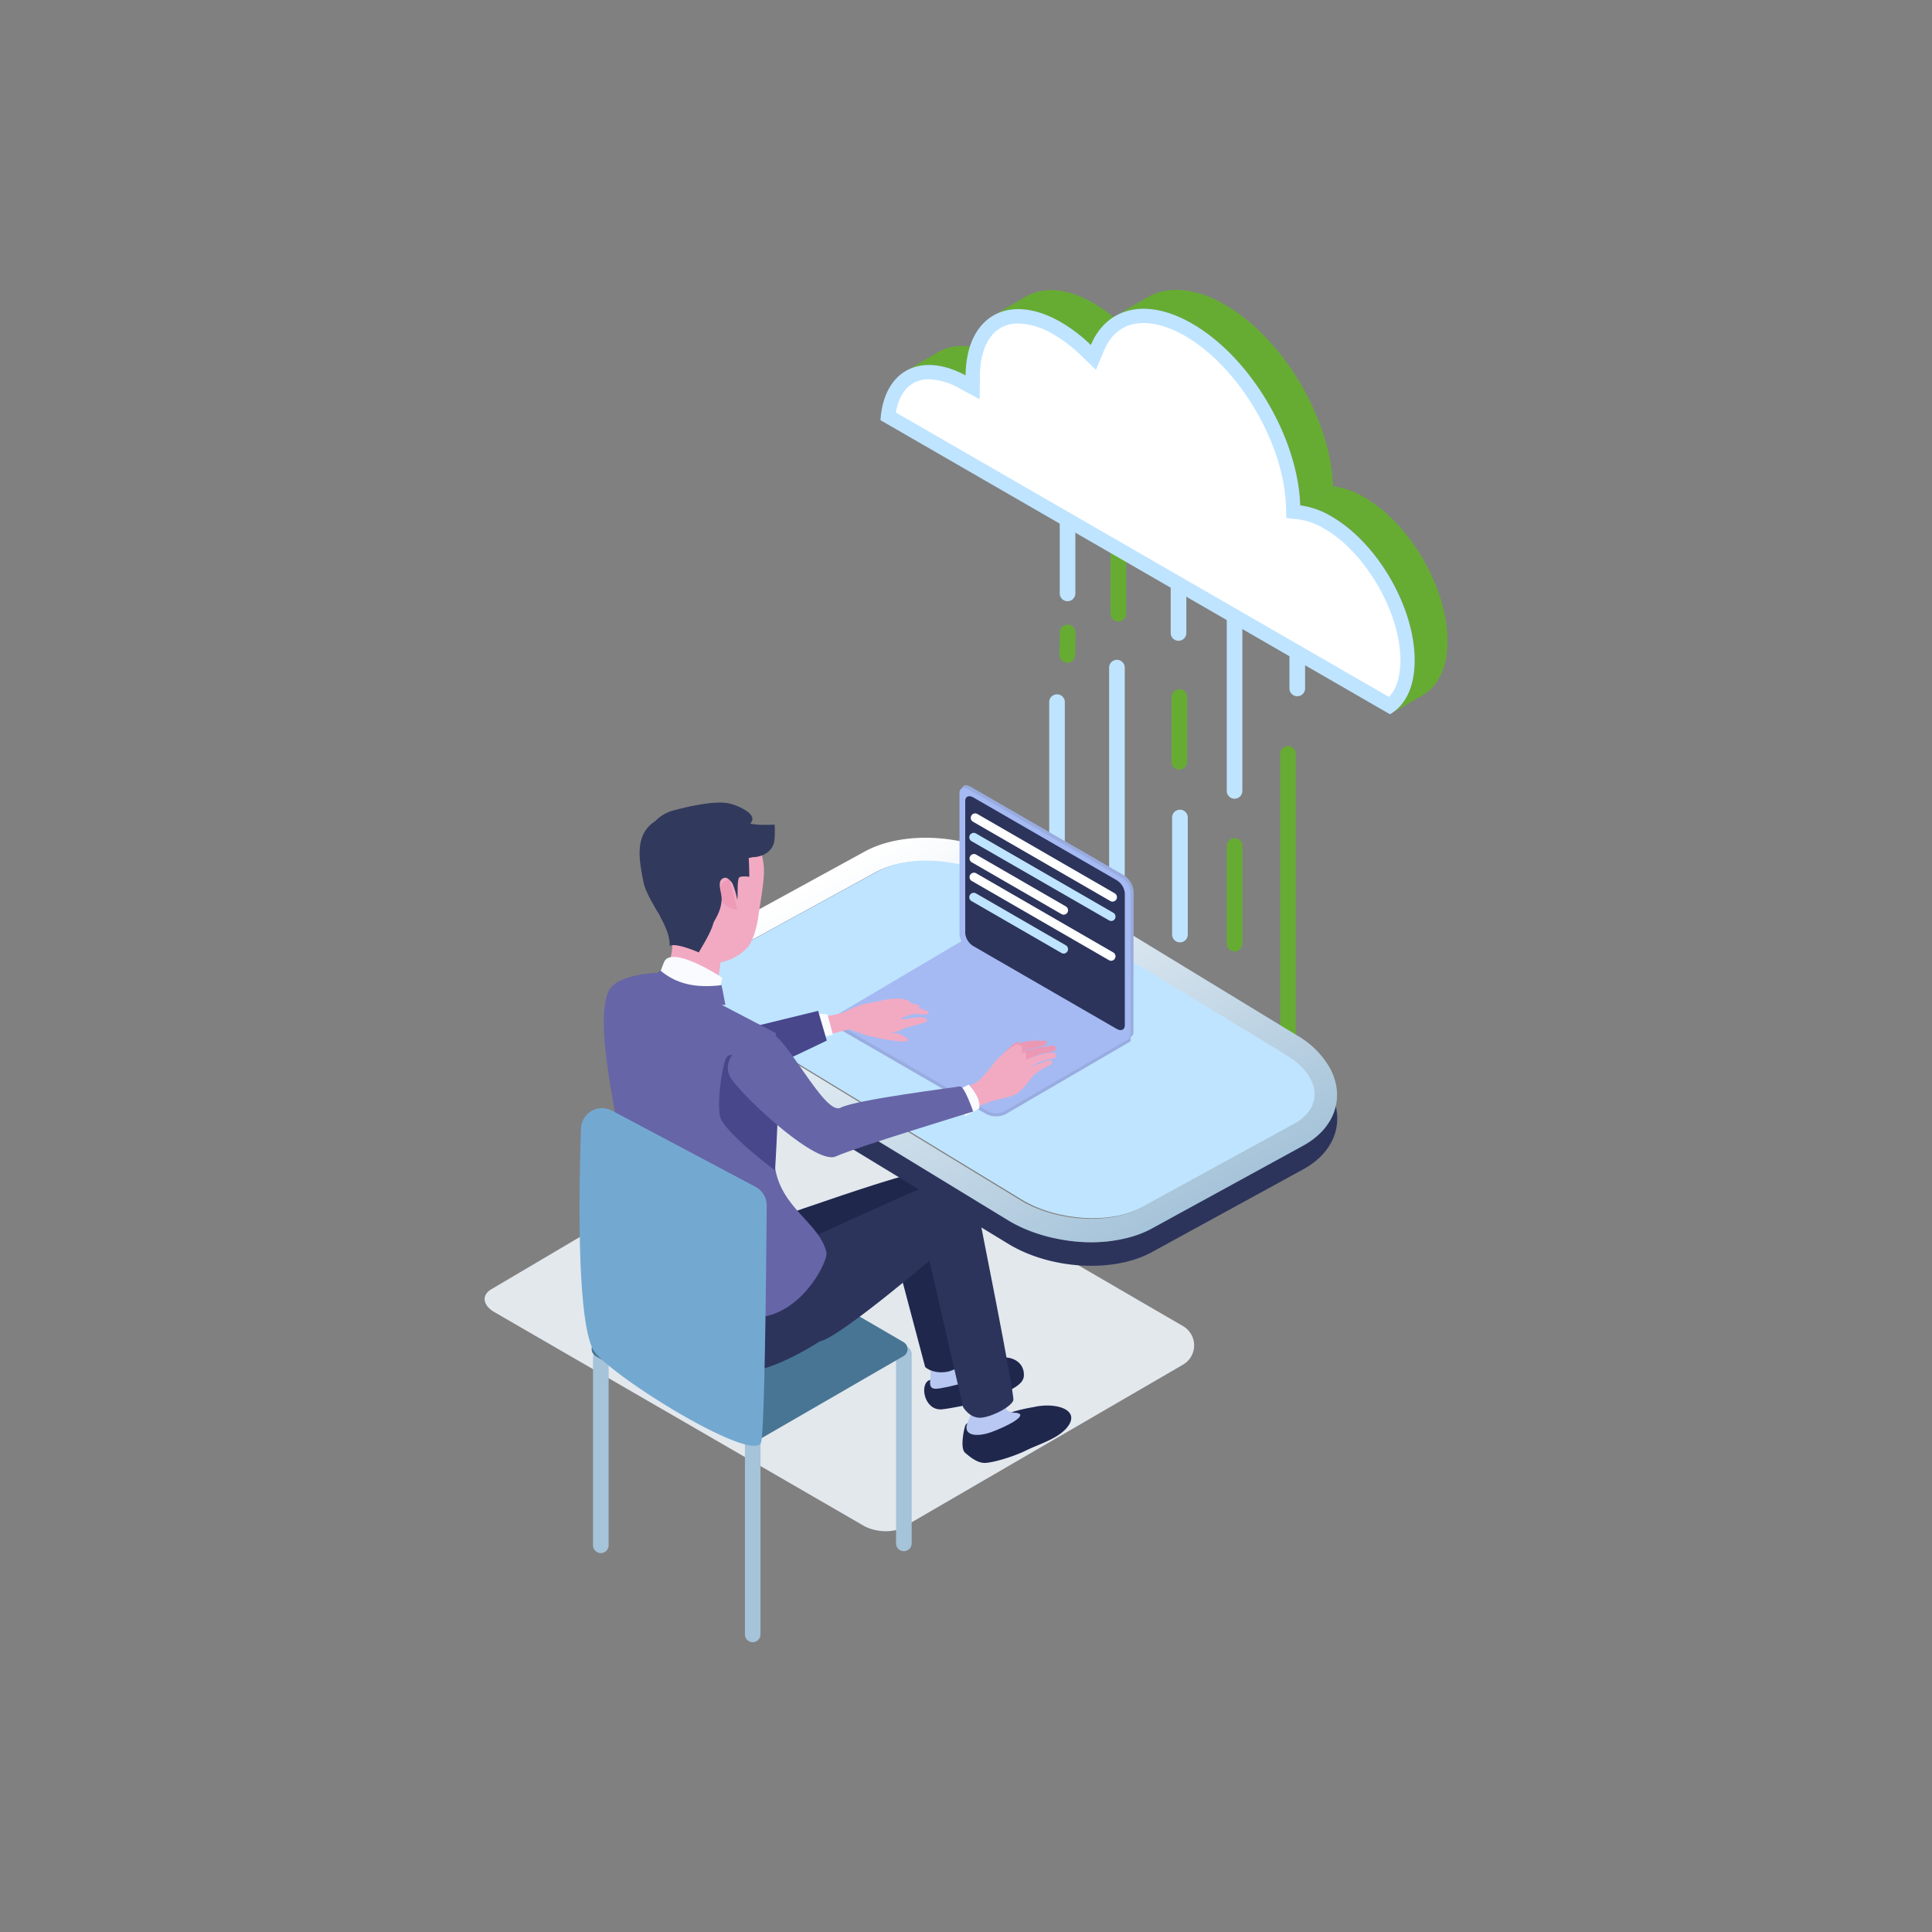 <svg xmlns="http://www.w3.org/2000/svg" xmlns:xlink="http://www.w3.org/1999/xlink" viewBox="0 0 600 600"><rect x="0" y="0" width="600" height="600" fill="#808080" stroke="none"/><defs><style>.cls-1{isolation:isolate;}.cls-2{fill:#e3e8ed;mix-blend-mode:multiply;}.cls-3{fill:#bfe4ff;}.cls-4{fill:#66ac33;}.cls-5{fill:#fff;}.cls-6{fill:#a5c3d9;}.cls-7{fill:#487594;}.cls-8{fill:#20274d;}.cls-9{fill:#b8c8f2;}.cls-10{fill:#2c345c;}.cls-11{fill:url(#linear-gradient);}.cls-12{fill:#99ace0;}.cls-13{fill:#a5baf2;}.cls-14{fill:#f2aac2;}.cls-15{fill:#fafbff;}.cls-16{fill:#48478b;}.cls-17{fill:#6665a7;}.cls-18{fill:#ed9bb6;}.cls-19{fill:#313a5d;}.cls-20{fill:#73a9d1;}.cls-21{fill:#eb98b4;}</style><linearGradient id="linear-gradient" x1="333.67" y1="165.22" x2="479.16" y2="165.22" gradientTransform="matrix(0.48, 0.88, 0.88, -0.48, -26.79, 45.66)" gradientUnits="userSpaceOnUse"><stop offset="0" stop-color="#fff"/><stop offset="1" stop-color="#a5c3d9"/></linearGradient></defs><g class="cls-1"><g id="back_issue" data-name="back issue"><path class="cls-2" d="M367.42,411.85a6.91,6.91,0,0,1,0,11.94L280.47,474.3c-3.17,1.83-8.69,1.6-12.34-.52L153.54,407.49c-3.15-1.82-3.88-4.46-2-6.32h0a5.41,5.41,0,0,1,1.08-.8l96.73-57.13,1.45.84Z"/><path class="cls-3" d="M346.87,292.59a2.42,2.42,0,0,1-2.42-2.42V207.5a2.43,2.43,0,1,1,4.85,0v82.67A2.42,2.42,0,0,1,346.87,292.59Z"/><path class="cls-3" d="M328.26,268.94a2.42,2.42,0,0,1-2.42-2.43V217.9a2.43,2.43,0,0,1,4.85,0v48.61A2.43,2.43,0,0,1,328.26,268.94Z"/><path class="cls-3" d="M383.41,248.05a2.43,2.43,0,0,1-2.43-2.43v-61.2a2.43,2.43,0,0,1,4.85,0v61.2A2.42,2.42,0,0,1,383.41,248.05Z"/><path class="cls-4" d="M400,330.21a2.43,2.43,0,0,1-2.43-2.43V234.3a2.43,2.43,0,1,1,4.85,0v93.48A2.42,2.42,0,0,1,400,330.21Z"/><path class="cls-4" d="M383.41,295.46A2.42,2.42,0,0,1,381,293v-30.4a2.43,2.43,0,0,1,4.85,0V293A2.42,2.42,0,0,1,383.41,295.46Z"/><path class="cls-3" d="M366.43,292.66h0a2.43,2.43,0,0,1-2.42-2.43V253.88a2.42,2.42,0,0,1,2.43-2.42h0a2.42,2.42,0,0,1,2.43,2.42l0,36.35A2.43,2.43,0,0,1,366.43,292.66Z"/><path class="cls-4" d="M347.31,193a2.42,2.42,0,0,1-2.42-2.43V139.91a2.43,2.43,0,0,1,4.85,0v50.61A2.43,2.43,0,0,1,347.31,193Z"/><path class="cls-3" d="M331.54,186.71a2.43,2.43,0,0,1-2.43-2.43V152.2a2.43,2.43,0,0,1,4.85,0v32.08A2.42,2.42,0,0,1,331.54,186.71Z"/><path class="cls-4" d="M366.26,239a2.42,2.42,0,0,1-2.42-2.42V216.34a2.43,2.43,0,0,1,4.85,0v20.24A2.42,2.42,0,0,1,366.26,239Z"/><path class="cls-3" d="M402.88,216.23a2.43,2.43,0,0,1-2.43-2.43V179.72a2.43,2.43,0,0,1,4.86,0V213.8A2.43,2.43,0,0,1,402.88,216.23Z"/><path class="cls-4" d="M331.44,205.82h0a2.41,2.41,0,0,1-2.39-2.45l.09-7a2.4,2.4,0,0,1,2.46-2.39A2.42,2.42,0,0,1,334,196.4l-.09,7A2.42,2.42,0,0,1,331.44,205.82Z"/><path class="cls-3" d="M366,199a2.42,2.42,0,0,1-2.43-2.42v-79.1a2.43,2.43,0,0,1,4.86,0v79.1A2.42,2.42,0,0,1,366,199Z"/><path class="cls-4" d="M281.32,115.19l10.14-5.89c4.77-2.77,11.31-2.51,18.56,1.39l-10.15,5.89C292.63,112.68,286.09,112.42,281.32,115.19Z"/><path class="cls-4" d="M308.48,98l10.14-5.9c5.37-3.12,12.8-2.68,21,2.05a48.5,48.5,0,0,1,9.29,7.1l-10.14,5.9a48.1,48.1,0,0,0-9.29-7.1C321.28,95.32,313.85,94.88,308.48,98Z"/><path class="cls-4" d="M346.32,98.17l10.14-5.9c6.12-3.55,14.59-3.06,24,2.36l-10.15,5.89C360.91,95.11,352.44,94.61,346.32,98.17Z"/><path class="cls-4" d="M370.26,100.52l10.15-5.89C398.54,105.1,413.25,130,414,151l-10.15,5.9C403.11,135.93,388.4,111,370.26,100.52Z"/><path class="cls-4" d="M403.8,156.94,414,151a25.8,25.8,0,0,1,9.69,3.44c14.33,8.28,25.88,28.29,25.84,44.76,0,8.24-3,14-7.67,16.68l-10.14,5.9c4.72-2.67,7.64-8.45,7.67-16.68,0-16.47-11.51-36.49-25.85-44.76A25.34,25.34,0,0,0,403.8,156.94Z"/><path class="cls-3" d="M370.26,100.52c18.14,10.47,32.85,35.41,33.54,56.42a25.34,25.34,0,0,1,9.69,3.44c14.34,8.27,25.89,28.29,25.85,44.76,0,8.23-2.95,14-7.67,16.68L273.44,130.49c1-15.38,12.41-21.45,26.43-13.91.2-18.47,13.42-25.88,29.61-16.53a48.1,48.1,0,0,1,9.29,7.1C343.68,95.47,355.93,92.23,370.26,100.52Z"/><path class="cls-5" d="M278.21,128.1c.78-4.34,3.16-10.3,10.31-10.3a20.13,20.13,0,0,1,9.25,2.7l6.48,3.49.08-7.36c.11-10.13,4.56-16.17,11.91-16.17a22.76,22.76,0,0,1,11,3.44,43.47,43.47,0,0,1,8.44,6.45l4.67,4.5,2.52-6c2.34-5.58,6.59-8.53,12.28-8.53,3.87,0,8.32,1.4,12.87,4,16.64,9.6,30.68,33.25,31.33,52.72l.12,3.84,3.83.43a21,21,0,0,1,8,2.88c12.83,7.41,23.65,26.13,23.61,40.89,0,5.06-1.26,9-3.55,11.36Z"/><path class="cls-6" d="M233.76,510a2.42,2.42,0,0,0,2.42-2.42V446.79a2.42,2.42,0,1,0-4.84,0v60.79A2.42,2.42,0,0,0,233.76,510Z"/><path class="cls-6" d="M280.7,481.74a2.43,2.43,0,0,0,2.43-2.42v-59a2.43,2.43,0,0,0-4.85,0v59A2.42,2.42,0,0,0,280.7,481.74Z"/><path class="cls-6" d="M186.59,482.33a2.43,2.43,0,0,0,2.43-2.42V421.55a2.43,2.43,0,0,0-4.85,0v58.36A2.42,2.42,0,0,0,186.59,482.33Z"/><path class="cls-7" d="M185,421.15l46.37,27a2.52,2.52,0,0,0,2.52,0l46.7-27a2.51,2.51,0,0,0,0-4.35l-46.38-27a2.52,2.52,0,0,0-2.52,0l-46.7,27A2.51,2.51,0,0,0,185,421.15Z"/><path class="cls-8" d="M309.57,422.11c2.65-1.44,8.63-.14,8.41,5.13-.11,2.73-3.87,4.28-7.56,6.11-4,2-15.77,4.18-18,4.34-5.51.38-6.95-8.08-3.68-9.11.7-.22,9.8-1.76,15.29-4C306.59,423.48,308.73,422.57,309.57,422.11Z"/><path class="cls-9" d="M297,410.24l1.82,12.16s3.73,2.15,7.56,4c1.9.89-12.79,4.89-15.77,4.89s-1.16-3.19-1.71-6.09-.76-11.1-.76-11.1Z"/><path class="cls-8" d="M229.77,406.17c4.41,4.72,47.38-20,47.38-20l10.17,38.37s1.95,2,6.18,1.58,7.47-4.6,7.47-4.6-6.78-49.31-7.47-52.91-3.43-3.63-7.73-4.41S216.44,387,216.44,387,225.36,401.45,229.77,406.17Z"/><path class="cls-8" d="M320.92,437c6.74-1.57,14,.62,11.12,5.39-2.5,4.18-9.37,6.05-13.25,8-4.21,2.09-10.66,3.93-13,3.93s-4.48-1.8-6.06-3.14-.47-6.9,0-8.32c.7-2.25,5.12-.68,10.15-2.8A53.07,53.07,0,0,1,320.92,437Z"/><path class="cls-9" d="M312.11,431.11s.16,5.92.38,6.43c.49,1.2,3.29,1.24,3.29,1.24,3.83.71-3.43,4.37-8,6s-8.67,1-7.4-2.65c3-7.1,1.61-8.15,1.61-8.15Z"/><path class="cls-10" d="M302.87,371.65c.91,4.51,12.3,61.38,11.83,63.18s-5.64,4.79-9.55,5.4-6.08-3.3-6.08-3.3l-10.74-46.78c-4.49-4-6.94-9-2.77-16.29C281.86,364.57,302,367.13,302.87,371.65Z"/><path class="cls-10" d="M196.39,379.28c-2.53,5.51-3.29,24.36-1.78,30.87s26,14.25,34.78,15.74,25.16-9.3,25.16-9.3L242.21,393.2a28.33,28.33,0,0,0-11.88-7.55C217.08,381.8,197.32,380.07,196.39,379.28Z"/><path class="cls-10" d="M223.45,397.6s62.05-29,65.6-29.6c0,0,6.72.48,8.21,5.86s-3.45,13.29-3.45,13.29-32.89,28.36-39.26,29.44c-3.69.63-16.19,3.62-23,.18C221.7,411.75,223.45,397.6,223.45,397.6Z"/><path class="cls-10" d="M357.71,388.87l47-25.72C414.65,357.74,418,348,413,338.9a27.56,27.56,0,0,0-10.13-10l-89.61-54.54c-13.09-8-32.69-9.1-44.62-2.58l-47,25.72c-9.9,5.41-13.21,15.16-8.24,24.25a27.41,27.41,0,0,0,10.13,10l89.61,54.54C326.19,394.26,345.79,395.39,357.71,388.87Zm-3.5-6.4c-9.7,5.31-26.41,4.22-37.32-2.41l-89.61-54.55c-10.91-6.64-11.89-16.32-2.18-21.63l47-25.72c9.71-5.31,26.42-4.23,37.33,2.41l89.61,54.55c10.9,6.64,11.88,16.32,2.18,21.63Z"/><path class="cls-11" d="M357.71,381.54l47-25.73c9.9-5.41,13.21-15.15,8.24-24.25a27.46,27.46,0,0,0-10.13-10L313.25,267c-13.09-8-32.69-9.11-44.62-2.59l-47,25.72c-9.9,5.42-13.21,15.16-8.24,24.26a27.31,27.31,0,0,0,10.13,10L313.1,379C326.19,386.92,345.79,388.06,357.71,381.54Zm-3.5-6.41c-9.7,5.31-26.41,4.23-37.32-2.41l-89.61-54.54c-10.91-6.64-11.89-16.33-2.18-21.63l47-25.73c9.71-5.3,26.42-4.22,37.33,2.42l89.61,54.54c10.9,6.64,11.88,16.33,2.18,21.63Z"/><path class="cls-3" d="M317.26,372.52,227.65,318c-10.91-6.64-11.89-16.32-2.19-21.63l47-25.72c9.7-5.31,26.41-4.23,37.32,2.41l89.61,54.55c10.91,6.64,11.89,16.32,2.18,21.63l-47,25.72C344.87,380.25,328.16,379.16,317.26,372.52Z"/><path class="cls-12" d="M351.15,322.32V323a.68.68,0,0,1-.33.57L312,346.18a6.89,6.89,0,0,1-5.67-.19l-46.53-26.92c-1.48-.86-1.72-2.77-.43-3.51h0l40.31-23.19Z"/><path class="cls-13" d="M351.15,322.32l-39.48,22.93a5.56,5.56,0,0,1-5-.21l-46.54-26.92c-1.28-.74-1.57-1.81-.79-2.56h0a2.2,2.2,0,0,1,.44-.33L299.05,292l.59.34Z"/><path class="cls-12" d="M349,321.28l-47.62-27.49a5.71,5.71,0,0,1-2.75-4.34v-44c0-1.52,1.23-2,2.75-1.16L349,271.79a7,7,0,0,1,3.06,4.93s-.07,43.43-.07,44.17-1.22,1.65-2.05,1.62C349.52,322.49,349.08,321.86,349,321.28Z"/><path class="cls-13" d="M348.35,322.08l-47.62-27.49a5.71,5.71,0,0,1-2.75-4.33v-44c0-1.51,1.23-2,2.75-1.16l47.62,27.49a5.72,5.72,0,0,1,2.74,4.34v44C351.09,322.44,349.86,323,348.35,322.08Z"/><path class="cls-10" d="M346.76,319.51l-44.44-25.66a5.3,5.3,0,0,1-2.56-4V248.76c0-1.42,1.15-1.9,2.56-1.08l44.44,25.65a5.34,5.34,0,0,1,2.56,4v41.05C349.32,319.84,348.17,320.32,346.76,319.51Z"/><path class="cls-5" d="M345.51,280a1.45,1.45,0,0,1-.69-.18l-42.67-24.64a1.38,1.38,0,0,1,1.38-2.39l42.67,24.64a1.38,1.38,0,0,1-.69,2.57Z"/><path class="cls-3" d="M345.07,286a1.31,1.31,0,0,1-.69-.19L301.7,261.22a1.38,1.38,0,0,1,1.38-2.39l42.67,24.64a1.38,1.38,0,0,1-.68,2.57Z"/><path class="cls-5" d="M330.32,284.06a1.3,1.3,0,0,1-.68-.19L301.7,267.74a1.38,1.38,0,0,1,1.38-2.38L331,281.49a1.38,1.38,0,0,1,.51,1.88A1.39,1.39,0,0,1,330.32,284.06Z"/><path class="cls-5" d="M345.07,298.37a1.31,1.31,0,0,1-.69-.19L301.7,273.54a1.38,1.38,0,0,1,1.38-2.38l42.67,24.64a1.38,1.38,0,0,1-.68,2.57Z"/><path class="cls-3" d="M330.32,296.14a1.3,1.3,0,0,1-.68-.19L301.7,279.83a1.38,1.38,0,0,1,1.38-2.39L331,293.57a1.38,1.38,0,0,1,.51,1.88A1.39,1.39,0,0,1,330.32,296.14Z"/><path class="cls-14" d="M283.87,311.78c-1.41-.34-3.34-.78-4.7-.35-2.35.75-4.29,1.21-4.29,1.21-2.08.68,1.17,2.51,2.56,1.93.66-.27,6.89-.8,8.06-1.8C286.08,312.29,285.21,312.1,283.87,311.78Z"/><path class="cls-14" d="M282.87,311.52c.19-.67-1.7-1-3.28-1.42a28.21,28.21,0,0,0-5.31.49,1.55,1.55,0,0,0,1.61,1.93C276.46,312.24,282.68,312.19,282.87,311.52Z"/><path class="cls-14" d="M286.72,316c-1.41-.41-6.93.89-6.91.38,0-.24,1.11-.64,2.54-1.11a8.17,8.17,0,0,1,2.11-.38s2.36.2,3.12.14,1.24-.48.4-1a10.25,10.25,0,0,0-4.91-1.09c-2.14.5-4.5,1.23-4.89,1.33s.32-1-.27-1.27a4.21,4.21,0,0,0-2,0c.59-1.14-.64-2.3-1.52-2.37-2.09.45-5.27,1-6.33,1.27-3.29.91-4,1.78-6.92,2.77a38.93,38.93,0,0,1-7.09,1.14l1.6,5.89,8.21-2.05a59.61,59.61,0,0,0,6.73,2.25c.86.13,4.49-.62,8.44-1.71.85-.24,1.66-.89,2.53-1.11,2.72-.69,5.28-1.41,5.65-1.54C288.24,317.11,288.14,316.41,286.72,316Z"/><path class="cls-14" d="M270.25,321.76c1,.19,3.81.95,5.1,1.1,1.5.17,6.59,1.17,6.55.13,0-.55-1.42-1.36-2.66-1.91-.65-.28-1.78-.13-2.52-.4a9.84,9.84,0,0,1-2.12-1.32c-1.13-.44-2.05-2-3.18-1.8S268.24,321.39,270.25,321.76Z"/><polygon class="cls-15" points="252.88 314.71 256.96 315 258.67 321.3 253.73 322.53 252.88 314.71"/><path class="cls-16" d="M211.72,305.64c4,7.27,3.9,6.51,9.88,16.22l32.47-7.93,2.7,9.23S223.05,339.6,217,340.22c-2,.2-13.3-16.22-20.67-28.57C193,306.07,208.71,300.24,211.72,305.64Z"/><path class="cls-17" d="M197.17,378.26c-.66-11.63-14.18-58.46-8.08-70.58,2.75-5.47,15.92-5.58,15.92-5.58l35.92,18.73-.26,41.64c1.93,12.89,14,17.37,16,26.58.49,2.22-6.41,17.13-19.07,19.79s-32.37-12.36-32.37-12.36S197.39,382.19,197.17,378.26Z"/><path class="cls-16" d="M241.35,332.55c-.65-1.95-14.08-6.24-15.28-4.58-1.49.14-3.91,15.84-2.15,19.58,2.5,5.31,16.78,15.95,16.78,15.95S242.42,335.76,241.35,332.55Z"/><path class="cls-14" d="M229.19,253.68c-4.76-3.77-14.58-2.17-20.06.47a15.54,15.54,0,0,0-8.39,10.49c-.65,3.62.3,7.82,1.79,13.68a49.89,49.89,0,0,0,2.27,6.13s6.24,3.82,3.15,14.06c-1,3.48,14.22,6.46,15.18,4.83l.67-4.51a14.66,14.66,0,0,0,8.55-4.84c1.7-2.06,2.88-7.1,3.12-9.17.29-2.44,2.06-11.51,1.76-15.32A22.6,22.6,0,0,0,229.19,253.68Z"/><path class="cls-18" d="M226.49,273.13c-2.8.45-3.46,3.46-2.65,5.9s3.78,3.76,5.13,3.2Z"/><path class="cls-19" d="M234.15,266.3a.45.45,0,0,1,0-.11s4.47-.11,6-3.8c.72-1.7.42-6.31.42-6.31s-5.47.36-7.59-.36c2.76-2.59-3.33-5.44-6.43-6.18-5.26-1.25-16.8,2-16.8,2a12.28,12.28,0,0,0-6.27,3.48c-6.51,4.17-5,11.92-3.7,18.66,1.27,6.42,8.53,13.58,8.17,20.1,1.87-1.17,9.06,2,9.07,2,1.53-2.7,3.72-6.13,4.54-9.12.2-.76,2.32-3.35,2.55-7.15.13-2.19-1.58-5.58.32-6.67,1.17-.67,1.84.14,2.77,1.11.55.57,1.72,4.66,1.72,5.45.37-1-.11-5,.52-6.69.3-.85,3.27-.41,3.27-.41s-.06-4.38-.2-5.82l1.53-.33Z"/><path class="cls-15" d="M206.64,298.11c2.38-2.77,10.87,1.13,17.68,5.55,0-.06-.87,4.13-1.3,4,0,0-6.83-1.06-9.91-1.82a16.39,16.39,0,0,1-5.11-2c-.51-.33-3-1.76-3-1.76S206.21,298.47,206.64,298.11Z"/><path class="cls-17" d="M205,301.34c5,4.2,10.86,5.6,19.07,4.61,0,0,.87,4.14,1.2,6.1-12.32,1-20.77-1.1-22.52-8.53Z"/><path class="cls-20" d="M234.63,368.58a6.51,6.51,0,0,1,3.47,5.79c-.11,15.46-.59,71.32-1.8,73.75C233.19,454.39,187.36,426,184,418.8c-4.9-10.62-4.21-49.48-3.56-68.34a6.54,6.54,0,0,1,9.6-5.55Z"/><path class="cls-21" d="M309.25,329.73c.63-.79,2.05-2.09,2.89-3,1-1.08,3.69-3.77,4.32-3,.76,1-2.48,4.78-2.92,5.63-.53,1-.2,2.76-1.15,3.31S308,331.27,309.25,329.73Z"/><path class="cls-21" d="M323.33,323.21c-.5,0-4.43-.36-7.6,1.18l1.24,3.06a1.29,1.29,0,0,1,.41-.8c1.27-.92,6.87-1.47,7.47-2.4C325.6,323.05,324.34,323.21,323.33,323.21Z"/><path class="cls-21" d="M327.92,325.79c0-.37-.19-1-.75-1.07-.77-.1-1.94.34-2.72.31a26.46,26.46,0,0,0-3,.58c-2.18.56-4.3,1-4.3,1l1.26,2.65c.54-.2,4.86-2,4.86-2S328,326.67,327.92,325.79Z"/><path class="cls-14" d="M327.4,326.94a26.58,26.58,0,0,0-3.15.33,52.23,52.23,0,0,0-5.61,1.77l-.13,0a4.25,4.25,0,0,0,.05-2c-.3-.5-1.27.07-1.27.07a4.93,4.93,0,0,0,.07-2.06c-.27-.57-1.63-.71-1.63-.71a23.72,23.72,0,0,0-7,5.75,43.86,43.86,0,0,1-4.71,5.45,10.89,10.89,0,0,1-3.89,2l1.94,7a42.41,42.41,0,0,1,5.25-2.35c3.22-1.06,5.32-1,8.26-2.41,1.12-.54,3.08-2.78,5.1-5.49a13.36,13.36,0,0,1,3.74-2.69c.83-.48,1.65-.81,2-1,.64-.32.12-1.81-.83-1.38a58.78,58.78,0,0,1-5.91,2.11,14.51,14.51,0,0,1,1.74-.81,18.11,18.11,0,0,1,3-1.24,18.84,18.84,0,0,1,3.14-.64C328.25,328.58,328.11,326.84,327.4,326.94Z"/><path class="cls-15" d="M296.84,338.89l4-2.07c1.59,1.84,3.73,4.58,3.26,7.44l-4.37,2.31Z"/><path class="cls-17" d="M238.71,320.66c5-.17,17.26,25.92,22.3,23.36s35.79-6.34,37.11-6.63,4.12,7.81,4.12,7.81-36.83,11.23-42.67,13.94-27-16.75-32.22-23.75S233.69,320.83,238.71,320.66Z"/></g></g></svg>